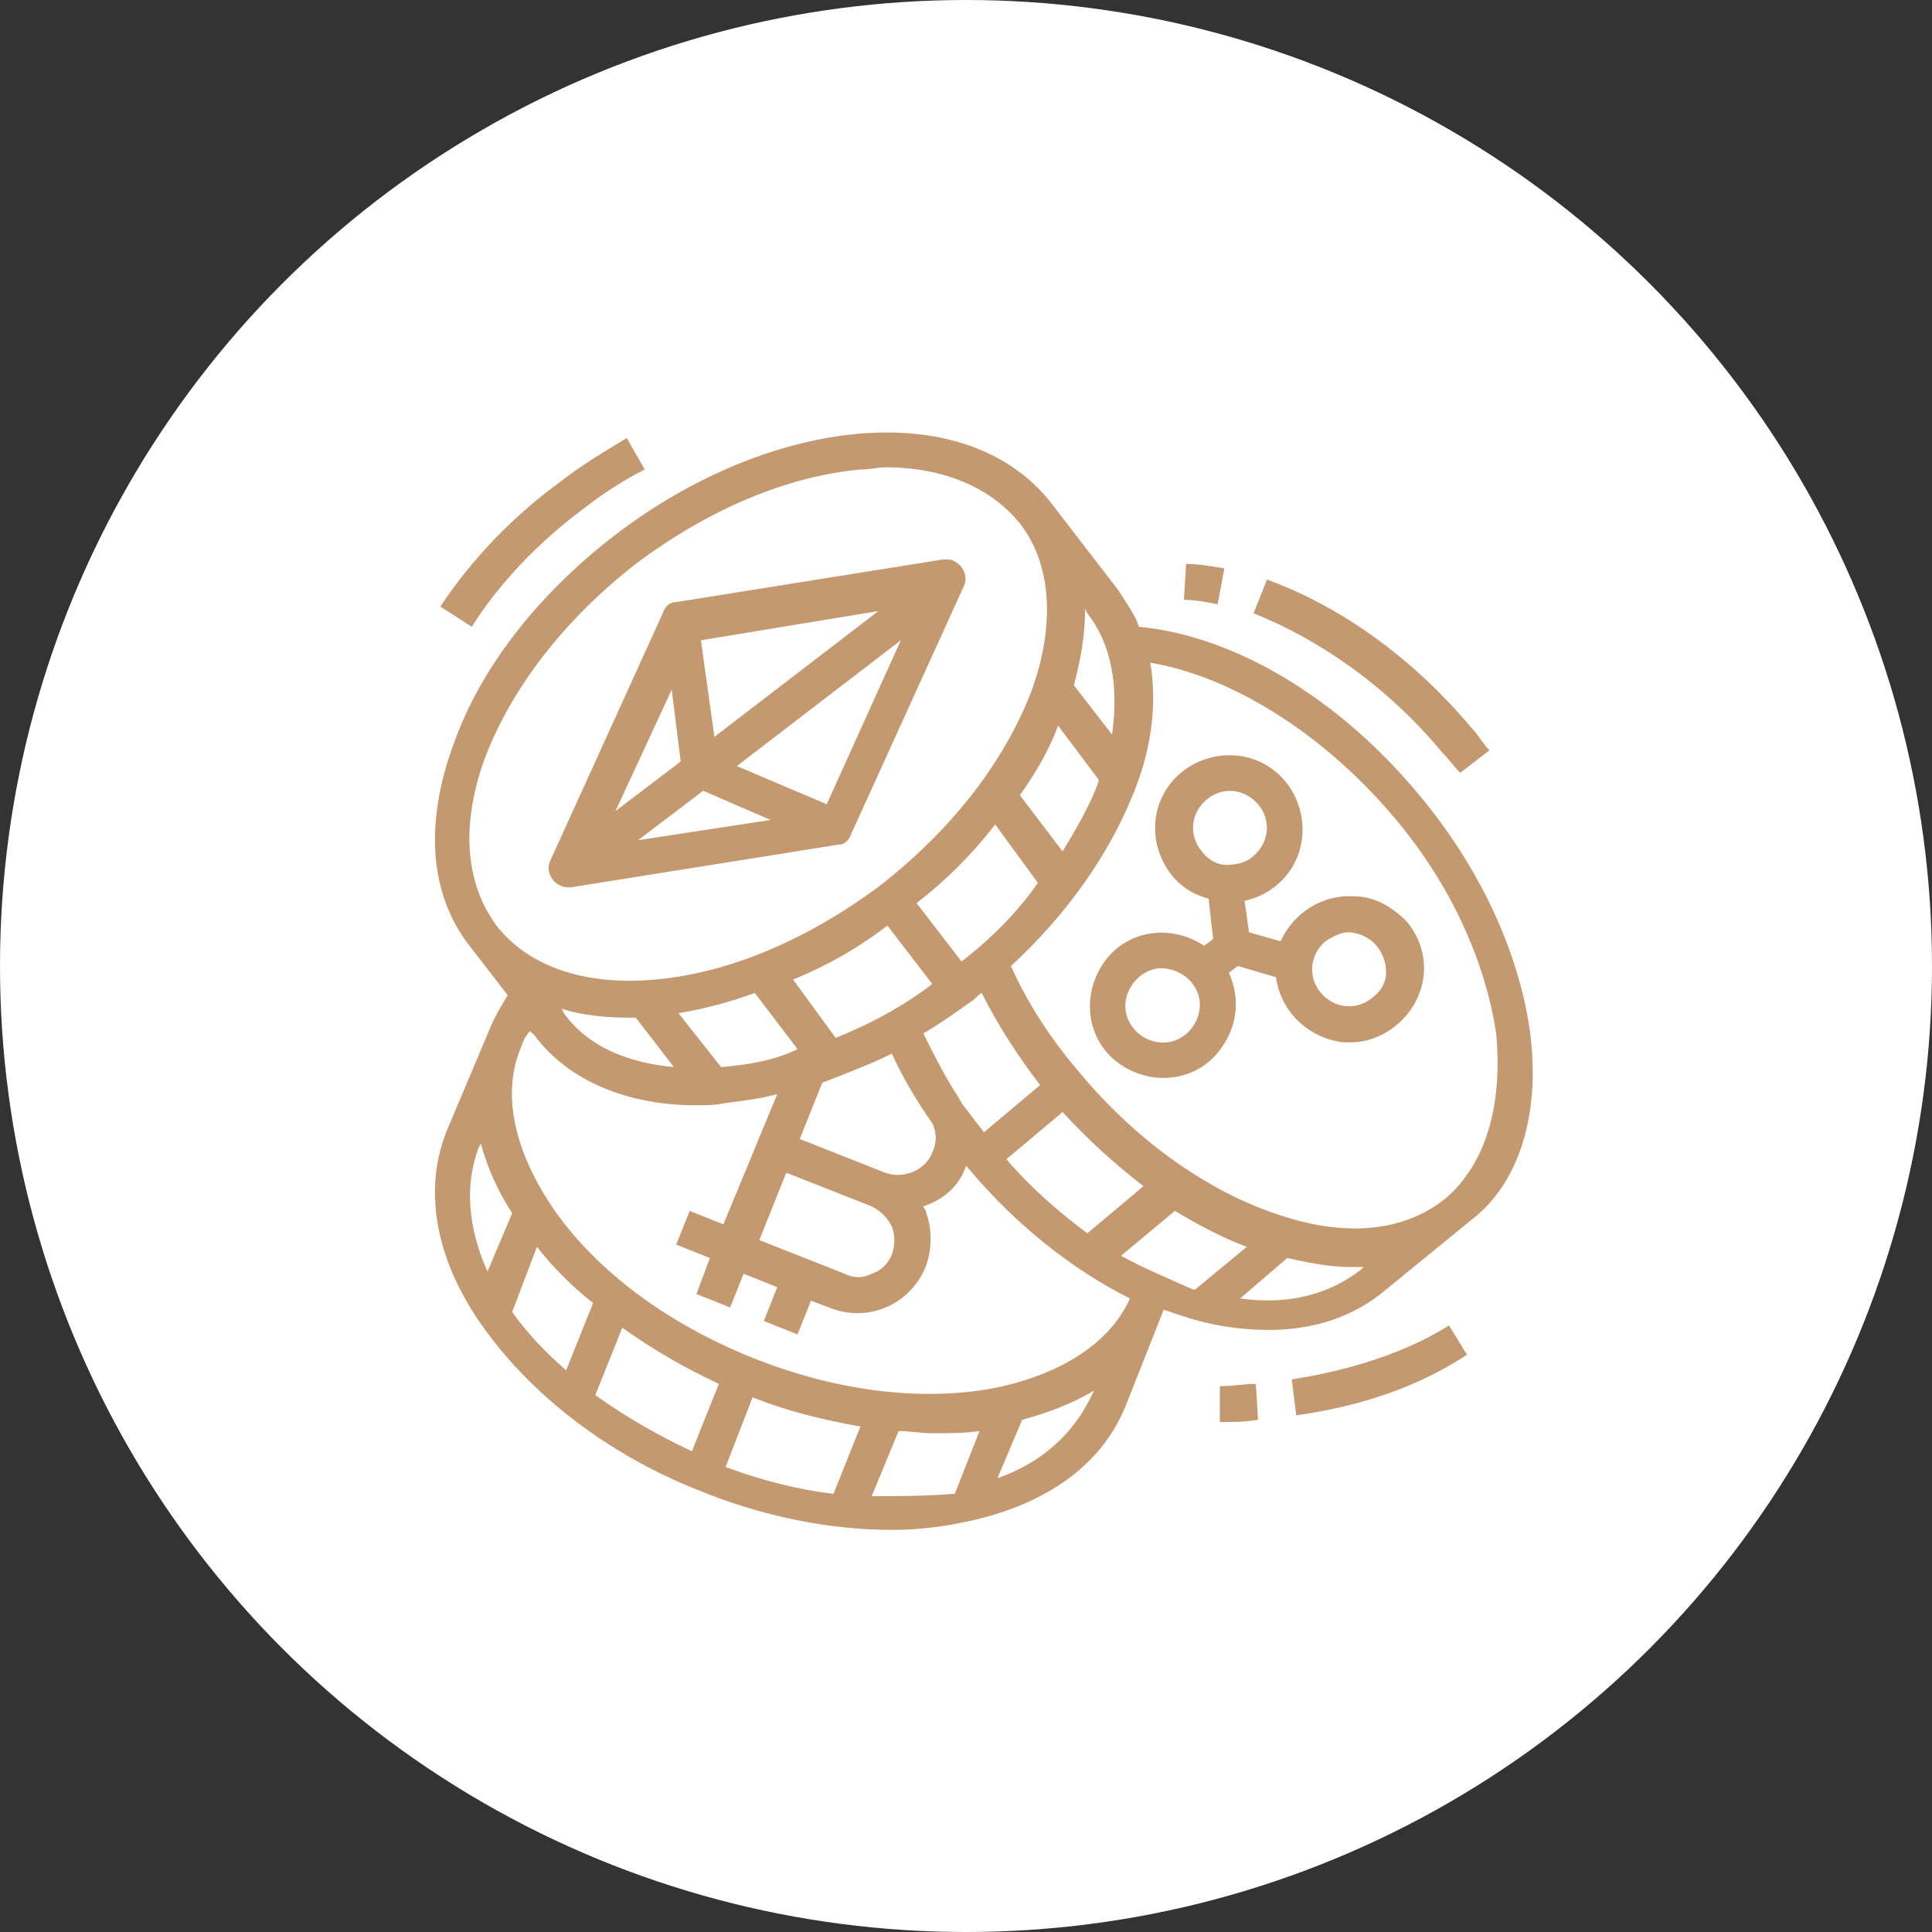 <?xml version="1.0" encoding="UTF-8"?>
<!-- Generator: Adobe Illustrator 21.0.0, SVG Export Plug-In . SVG Version: 6.00 Build 0)  -->
<svg xmlns="http://www.w3.org/2000/svg" xmlns:xlink="http://www.w3.org/1999/xlink" version="1.1" id="Layer_1" x="0px" y="0px" viewBox="0 0 86 86" style="enable-background:new 0 0 86 86;" xml:space="preserve">
<rect x="0" y="0" width="86" height="86" fill="#333333" stroke="none"/>
<style type="text/css">
	.st0{fill:#FFFFFF;}
	.st1{fill:#C4996F;}
</style>
<circle class="st0" cx="43" cy="43" r="43"></circle>
<path class="st1" d="M25.3,39.5c0,0,0.1,0,0.1,0l11.9-1.9c0.3,0,0.5-0.2,0.6-0.5l5-11c0.2-0.4,0-0.9-0.4-1.1  c-0.1-0.1-0.3-0.1-0.5-0.1l-11.9,1.9c-0.3,0-0.5,0.2-0.6,0.5l-5,11c-0.2,0.4,0,0.9,0.4,1.1C25.1,39.5,25.2,39.5,25.3,39.5z   M31.3,35.2l3,1.3l-5.9,0.9L31.3,35.2z M31.8,32.8l-0.6-4.3l7.9-1.3L31.8,32.8z M30.3,33.9l-2.9,2.2l2.5-5.4L30.3,33.9z M36.8,35.8  l-4-1.7l7.3-5.6L36.8,35.8z"></path>
<path class="st1" d="M25.9,22.7c0.9-0.7,1.8-1.3,2.8-1.8l-0.8-1.4c-1,0.6-2,1.2-2.9,1.9C22.8,23,21,24.9,19.6,27l1.4,0.9  C22.2,26,23.9,24.2,25.9,22.7z"></path>
<path class="st1" d="M68.1,45.9c-0.5-3.6-2.3-7.4-5-10.6c-3.6-4.3-8.2-7-12.4-7.4c-0.2-0.6-0.6-1.1-0.9-1.6l-3-3.9  c-1.8-2.3-4.8-3.4-8.5-3.1c-3.6,0.3-7.5,1.9-10.9,4.5c-3.4,2.6-6,5.9-7.2,9.3c-1.3,3.5-1.1,6.7,0.7,9l1.7,2.2  c-0.3,0.5-0.6,1-0.8,1.5l-1.9,4.5c-1.1,2.7-0.5,5.9,1.7,8.9c2.1,2.9,5.4,5.5,9.4,7.1c2.9,1.2,5.9,1.8,8.7,1.8c1,0,2-0.1,3-0.3  c3.7-0.7,6.3-2.5,7.4-5.2l1.7-4.3c0.3,0.1,0.6,0.2,0.9,0.3c1.2,0.4,2.5,0.6,3.8,0.6c2,0,3.8-0.6,5.2-1.8l3.8-3.1  C67.6,52.7,68.6,49.6,68.1,45.9z M44.8,51.6l2.5-2.1c1.1,1.2,2.3,2.3,3.6,3.3l-2.5,2.1C47.2,54,45.9,52.9,44.8,51.6z M43.8,50.4  c-0.3-0.4-0.7-0.9-1-1.3c0-0.1-0.1-0.1-0.1-0.2h0C42.1,48,41.6,47,41.1,46c0.7-0.4,1.4-0.9,2.1-1.4c0.2-0.1,0.3-0.3,0.5-0.4  c0.7,1.4,1.6,2.8,2.6,4.1L43.8,50.4z M41.5,51.3c-0.3,0.8-1.3,1.2-2.1,0.9l-3.8-1.5l1-2.5c1-0.4,2.1-0.8,3.1-1.3  c0.5,1.1,1.1,2.1,1.8,3.1C41.7,50.4,41.7,50.9,41.5,51.3z M39.7,54.6c0.3,0.8,0,1.8-0.9,2.1c-0.4,0.2-0.8,0.2-1.2,0l-3.8-1.5l1.2-3  l3.8,1.5C39.2,53.9,39.5,54.2,39.7,54.6z M28,45.3c0.1,0,0.2,0,0.3,0l1.7,2.2c-2.2-0.2-3.9-1-4.9-2.4l-0.1-0.2  C25.9,45.2,27,45.3,28,45.3z M32.1,47.5C32.1,47.5,32.1,47.5,32.1,47.5l-1.9-2.4c1.2-0.2,2.3-0.5,3.4-0.9l1.9,2.5  C34.5,47.2,33.3,47.4,32.1,47.5z M39.5,41.2l2,2.6c-1.3,1-2.8,1.8-4.3,2.4l-1.9-2.6C36.8,43,38.2,42.2,39.5,41.2z M42.8,42.8l-2-2.6  c1.3-1,2.5-2.2,3.5-3.5l1.9,2.6C45.3,40.6,44.1,41.8,42.8,42.8z M47.3,37.9l-1.9-2.5c0.7-1,1.3-2,1.7-3.1l1.8,2.4c0,0,0,0.1,0,0.1  C48.5,35.9,47.9,36.9,47.3,37.9z M49.5,32.7l-1.7-2.2c0.3-1.1,0.5-2.2,0.5-3.4l0.1,0.2C49.5,28.7,49.8,30.6,49.5,32.7z M21.6,33.7  c1.2-3.1,3.5-6.1,6.7-8.6c3.2-2.4,6.7-3.9,10-4.2c0.4,0,0.8-0.1,1.1-0.1c2.6,0,4.7,0.9,6,2.5c1.4,1.8,1.6,4.5,0.5,7.5  c-1.2,3.1-3.5,6.1-6.7,8.6c-3.2,2.4-6.7,3.9-10,4.2c-3.2,0.3-5.7-0.6-7.1-2.4C20.7,39.3,20.5,36.7,21.6,33.7z M23.8,46.1  c1.5,2,4.1,3.1,7.2,3.1c0.4,0,0.8,0,1.3-0.1c0.8-0.1,1.6-0.2,2.3-0.4l-2.4,5.8l-1.5-0.6l-0.6,1.5l1.5,0.6L31,57.6l1.5,0.6l0.6-1.5  l1.5,0.6L34,58.8l1.5,0.6l0.6-1.5l0.8,0.3c1.7,0.7,3.6-0.1,4.3-1.8c0.3-0.8,0.3-1.7,0-2.5c0-0.1-0.1-0.1-0.1-0.2  c0.9-0.3,1.6-0.9,1.9-1.8c0,0,0.1,0.1,0.1,0.1c2.1,2.5,4.6,4.5,7.2,5.8c-0.9,2-3.1,3.4-6.1,4c-3.3,0.6-7.1,0.1-10.8-1.4  c-3.7-1.5-6.8-3.8-8.7-6.5c-1.8-2.6-2.4-5.2-1.5-7.3c0.1-0.3,0.2-0.5,0.4-0.7L23.8,46.1z M32,61.6l-1.2,3c-1.5-0.7-2.9-1.5-4.3-2.5  l1.2-3C29.1,60.1,30.5,60.9,32,61.6z M33.5,62.2c1.5,0.6,3.1,1,4.8,1.3l-1.2,3c-1.6-0.2-3.2-0.6-4.8-1.2L33.5,62.2z M21.3,51.1  l0.1-0.2c0.3,1.1,0.8,2.2,1.4,3.1l-1.1,2.6C20.8,54.6,20.7,52.7,21.3,51.1z M22.8,58.4C22.8,58.4,22.8,58.3,22.8,58.4l1.1-2.9  c0.7,0.9,1.6,1.8,2.5,2.5L25.2,61C24.3,60.2,23.5,59.4,22.8,58.4z M38.8,66.6l1.2-2.9c0.5,0,1,0.1,1.5,0.1c0.7,0,1.4,0,2.1-0.1  l-1.1,2.8c0,0-0.1,0-0.1,0C41.1,66.6,39.9,66.6,38.8,66.6z M44.4,65.8l1.1-2.6c1.1-0.3,2.2-0.7,3.2-1.3l-0.1,0.2  C47.8,63.8,46.4,65.1,44.4,65.8z M49.9,55.9l2.4-2c1,0.6,2.1,1.2,3.2,1.6l-2.3,1.9c0,0-0.1,0-0.1,0C52,56.9,51,56.5,49.9,55.9z   M60.6,56.5c-1.4,1.1-3.2,1.6-5.4,1.3l2.1-1.8c0.9,0.2,1.9,0.4,2.8,0.4c0.2,0,0.4,0,0.6,0L60.6,56.5z M64.4,53.3  c-1.8,1.5-4.4,1.8-7.4,0.8c-3.1-1-6.3-3.2-8.9-6.3c-1.2-1.4-2.3-3-3.1-4.8c2.5-2.3,4.4-5,5.5-7.8c0.8-2,1-4,0.7-5.7  c3.6,0.6,7.6,3.1,10.7,6.7c2.6,3,4.2,6.5,4.7,9.8C66.9,49.3,66.1,51.8,64.4,53.3z"></path>
<path class="st1" d="M60.3,39.9c-1.4-0.1-2.7,0.7-3.3,2l-1.4-0.4l-0.2-1.4c1.8-0.4,2.9-2.1,2.5-3.9c-0.4-1.8-2.1-2.9-3.9-2.5  c-1.8,0.4-2.9,2.1-2.5,3.9c0.3,1.2,1.1,2.1,2.3,2.4l0.2,1.8l-0.4,0.3c-1.5-1-3.5-0.7-4.5,0.8c-1,1.5-0.7,3.5,0.8,4.5  c1.5,1,3.5,0.7,4.5-0.8c0.7-1,0.8-2.2,0.3-3.3l0.4-0.3l1.7,0.5c0.2,1.5,1.4,2.7,3,2.9c0.1,0,0.2,0,0.3,0c0.8,0,1.5-0.3,2.1-0.8  c1.4-1.2,1.6-3.2,0.4-4.6C62,40.4,61.2,39.9,60.3,39.9z M53.5,37.9c-0.6-0.7-0.5-1.7,0.2-2.3c0.7-0.6,1.7-0.5,2.3,0.2  c0.6,0.7,0.5,1.7-0.2,2.3c-0.3,0.3-0.8,0.4-1.2,0.4C54.2,38.5,53.8,38.3,53.5,37.9z M53.4,44.9c-0.1,0.9-0.9,1.6-1.8,1.5  c-0.9-0.1-1.6-0.9-1.5-1.8c0.1-0.8,0.8-1.5,1.6-1.5c0.1,0,0.1,0,0.1,0C52.8,43.2,53.5,44,53.4,44.9z M61.7,43.3  c0,0.4-0.2,0.8-0.6,1.1c-0.7,0.6-1.7,0.5-2.3-0.2c-0.6-0.7-0.5-1.7,0.2-2.3c0.3-0.2,0.7-0.4,1-0.4c0.1,0,0.1,0,0.1,0  C61.1,41.6,61.7,42.4,61.7,43.3z"></path>
<path class="st1" d="M64.2,33.5c0.3,0.3,0.5,0.6,0.8,0.9l1.3-1c-0.3-0.3-0.5-0.7-0.8-1c-2.6-3.1-5.8-5.4-9.1-6.6l-0.6,1.5  C58.8,28.5,61.8,30.6,64.2,33.5z"></path>
<path class="st1" d="M54.5,25.3c-0.6-0.1-1.2-0.2-1.7-0.2l-0.1,1.6c0.5,0,1,0.1,1.5,0.2L54.5,25.3z"></path>
<path class="st1" d="M54.4,61.7h-0.1l0,1.6h0.1c0.5,0,1,0,1.6-0.1l-0.1-1.6C55.4,61.6,54.9,61.7,54.4,61.7z"></path>
<path class="st1" d="M57.5,61.4l0.2,1.6c2.9-0.4,5.5-1.3,7.6-2.7L64.5,59C62.6,60.2,60.1,61,57.5,61.4z"></path>
</svg>
